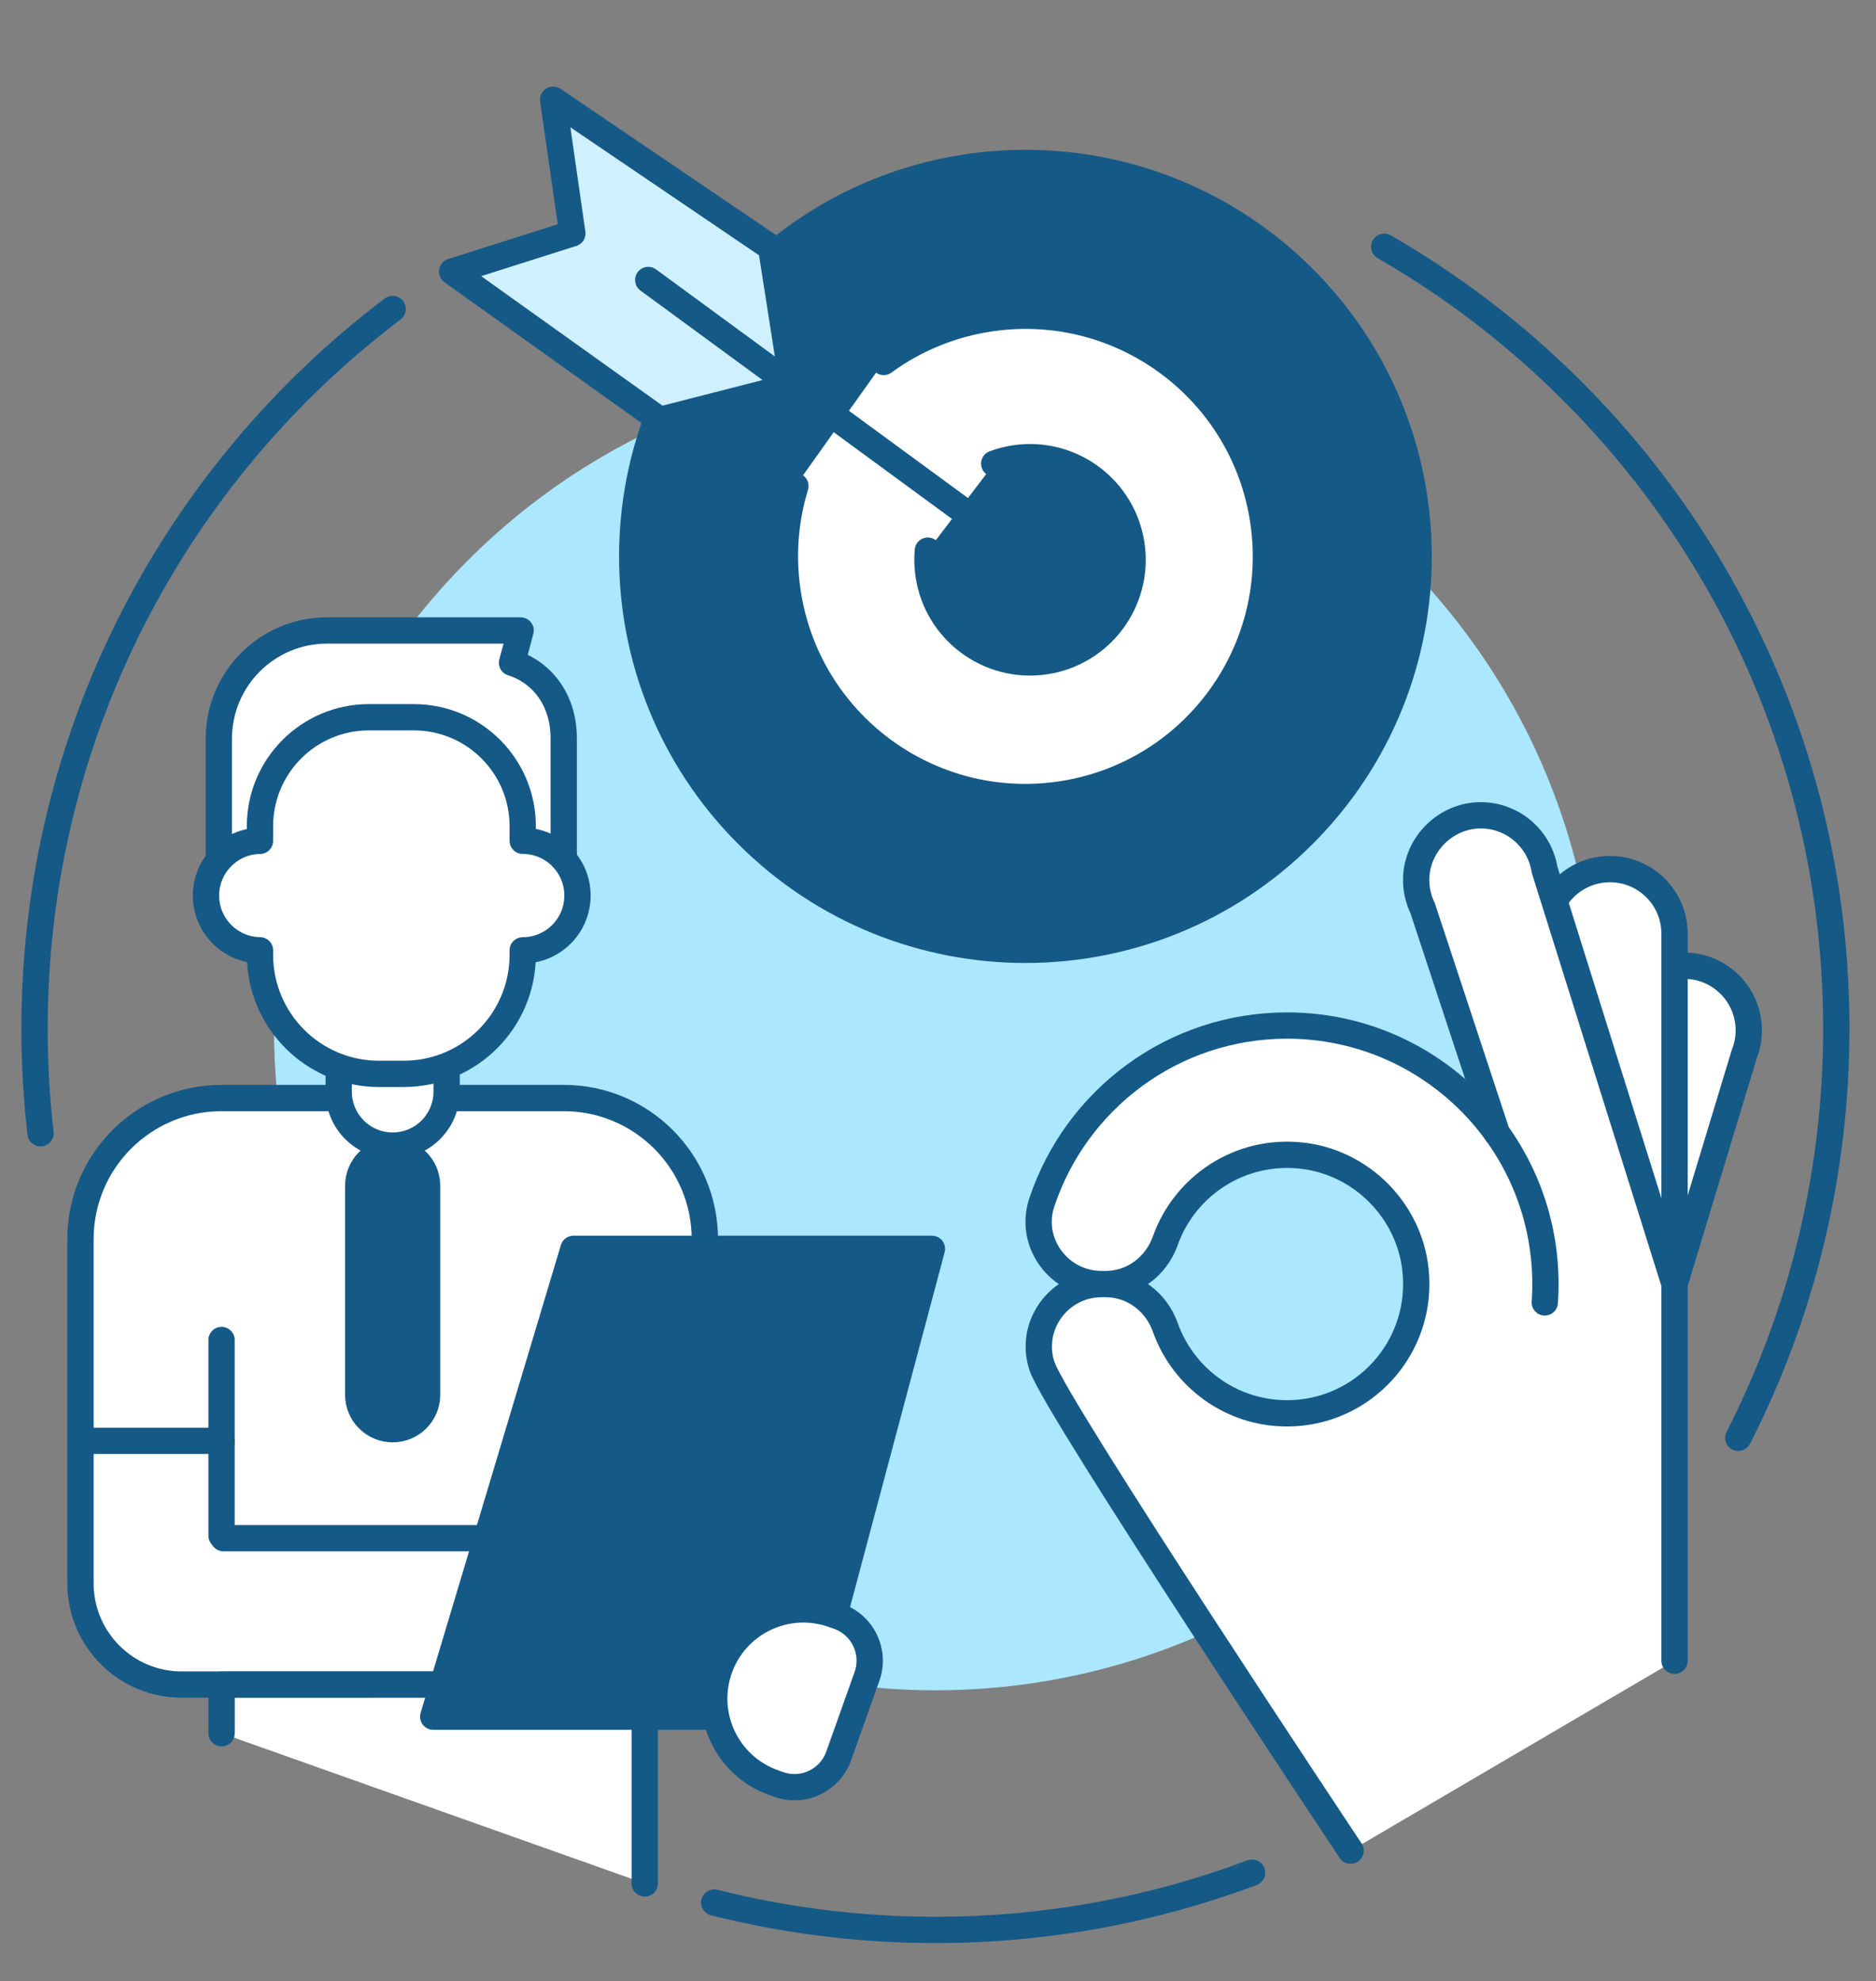 <svg width="107" height="113" viewBox="0 0 107 113" fill="none" xmlns="http://www.w3.org/2000/svg">
<rect x="0" y="0" width="107" height="113" fill="#808080" stroke="none"/>
<path d="M2.313 64.639C2.086 62.679 1.97 60.685 1.97 58.664C1.97 41.901 9.987 27.012 22.394 17.626" stroke="#155987" stroke-width="1.5" stroke-linecap="round" stroke-linejoin="round"/>
<path d="M71.415 106.812C65.796 108.923 59.709 110.078 53.353 110.078C48.999 110.078 44.773 109.536 40.736 108.517" stroke="#155987" stroke-width="1.5" stroke-linecap="round" stroke-linejoin="round"/>
<path d="M78.952 14.075C94.362 22.951 104.736 39.595 104.736 58.664C104.736 67.07 102.72 75.004 99.145 82.01" stroke="#155987" stroke-width="1.5" stroke-linecap="round" stroke-linejoin="round"/>
<path d="M80.029 85.356C94.762 70.615 94.762 46.713 80.029 31.971C65.296 17.229 41.409 17.229 26.676 31.971C11.943 46.713 11.943 70.615 26.676 85.356C41.409 100.098 65.296 100.098 80.029 85.356Z" fill="#ABE7FF"/>
<path d="M40.202 70.681C40.202 66.235 36.599 62.63 32.156 62.63H12.636C8.191 62.63 4.59 66.235 4.59 70.681V90.306C4.59 93.498 7.174 96.084 10.364 96.084H25.906" fill="white"/>
<path d="M40.202 70.681C40.202 66.235 36.599 62.63 32.156 62.63H12.636C8.191 62.63 4.59 66.235 4.59 70.681V90.306C4.59 93.498 7.174 96.084 10.364 96.084H25.906" stroke="#155987" stroke-width="1.5" stroke-linecap="round" stroke-linejoin="round"/>
<path d="M25.474 59.459V62.263C25.474 63.964 24.096 65.343 22.396 65.343C20.696 65.343 19.318 63.964 19.318 62.263V59.476" fill="white"/>
<path d="M25.474 59.459V62.263C25.474 63.964 24.096 65.343 22.396 65.343C20.696 65.343 19.318 63.964 19.318 62.263V59.476" stroke="#155987" stroke-width="1.5" stroke-linecap="round" stroke-linejoin="round"/>
<path d="M12.638 98.859V96.09L36.773 96.084V97.913V107.428" fill="white"/>
<path d="M12.638 98.859V96.09L36.773 96.084V97.913V107.428" stroke="#155987" stroke-width="1.5" stroke-linecap="round" stroke-linejoin="round"/>
<path d="M5.045 82.183H12.635" stroke="#155987" stroke-width="1.5" stroke-linecap="round" stroke-linejoin="round"/>
<path d="M40.871 97.914H24.709L32.709 71.231H53.154L47.624 91.98" fill="#155986"/>
<path d="M40.871 97.914H24.709L32.709 71.231H53.154L47.624 91.98" stroke="#155987" stroke-width="1.5" stroke-linecap="round" stroke-linejoin="round"/>
<path d="M49.449 95.62L47.834 100.159C47.338 101.551 45.808 102.278 44.417 101.781L44.115 101.674C41.471 100.732 40.091 97.823 41.033 95.178C41.975 92.532 44.881 91.151 47.526 92.094L47.828 92.201C49.219 92.697 49.945 94.227 49.449 95.62V95.62Z" fill="white" stroke="#155987" stroke-width="1.5" stroke-linecap="round" stroke-linejoin="round"/>
<path d="M27.262 87.736H12.752" stroke="#155987" stroke-width="1.5" stroke-linecap="round" stroke-linejoin="round"/>
<path d="M12.636 76.432V87.588" stroke="#155987" stroke-width="1.5" stroke-linecap="round" stroke-linejoin="round"/>
<path d="M22.396 81.519C21.311 81.519 20.432 80.64 20.432 79.554V67.632C20.432 66.546 21.311 65.666 22.396 65.666C23.48 65.666 24.36 66.546 24.36 67.632V79.554C24.36 80.64 23.48 81.519 22.396 81.519Z" fill="#155986" stroke="#155987" stroke-width="1.5" stroke-linecap="round" stroke-linejoin="round"/>
<path d="M29.204 37.801C30.867 38.324 32.153 39.866 32.153 42.117V50.039L12.481 50.1V42.136C12.481 38.726 15.244 35.961 18.653 35.961H29.694L29.204 37.801Z" fill="white" stroke="#155987" stroke-width="1.5" stroke-linecap="round" stroke-linejoin="round"/>
<path d="M29.814 47.957V47.127C29.814 43.694 27.033 40.911 23.602 40.911H21.04C17.609 40.911 14.828 43.694 14.828 47.127V47.959C13.124 47.983 11.749 49.37 11.749 51.081C11.749 52.792 13.124 54.18 14.828 54.204V54.458C14.828 58.21 17.867 61.252 21.617 61.252H23.025C26.775 61.252 29.814 58.21 29.814 54.458V54.206C31.539 54.206 32.937 52.807 32.937 51.081C32.937 49.356 31.539 47.957 29.814 47.957H29.814Z" fill="white" stroke="#155987" stroke-width="1.5" stroke-linecap="round" stroke-linejoin="round"/>
<path d="M95.51 55.123C95.689 55.096 95.872 55.082 96.059 55.082C98.093 55.082 99.743 56.732 99.743 58.768C99.743 59.231 99.658 59.674 99.502 60.082L99.499 60.08L95.51 73.241" fill="white"/>
<path d="M95.51 55.123C95.689 55.096 95.872 55.082 96.059 55.082C98.093 55.082 99.743 56.732 99.743 58.768C99.743 59.231 99.658 59.674 99.502 60.082L99.499 60.08L95.51 73.241" stroke="#155987" stroke-width="1.5" stroke-linecap="round" stroke-linejoin="round"/>
<path d="M88.641 51.403C89.28 50.308 90.467 49.572 91.825 49.572C93.86 49.572 95.51 51.223 95.51 53.259H95.51V73.241" fill="white"/>
<path d="M88.641 51.403C89.28 50.308 90.467 49.572 91.825 49.572C93.86 49.572 95.51 51.223 95.51 53.259H95.51V73.241" stroke="#155987" stroke-width="1.5" stroke-linecap="round" stroke-linejoin="round"/>
<path d="M95.51 94.727V73.241L88.086 49.572L88.09 49.571C87.796 47.83 86.283 46.505 84.46 46.503C82.505 46.501 80.842 48.104 80.775 50.059C80.754 50.683 80.887 51.273 81.14 51.795L81.14 51.794L85.378 64.64L85.38 64.639C82.704 60.918 78.339 58.495 73.409 58.495C66.89 58.495 61.36 62.73 59.416 68.6C58.658 70.89 60.421 73.241 62.831 73.241H63.064C64.613 73.241 65.945 72.23 66.464 70.77C67.567 67.667 70.688 65.521 74.248 65.914C77.626 66.288 80.358 69.021 80.731 72.401C81.222 76.849 77.755 80.614 73.409 80.614C70.204 80.614 67.477 78.567 66.463 75.708C65.945 74.249 64.612 73.241 63.065 73.241H62.833C60.4 73.241 58.66 75.626 59.434 77.933C60.23 80.309 77.034 105.561 77.034 105.561" fill="white"/>
<path d="M95.51 94.727V73.241L88.086 49.572L88.09 49.571C87.796 47.83 86.283 46.505 84.46 46.503C82.505 46.501 80.842 48.104 80.775 50.059C80.754 50.683 80.887 51.273 81.14 51.795L81.14 51.794L85.378 64.64L85.38 64.639C82.704 60.918 78.339 58.495 73.409 58.495C66.89 58.495 61.36 62.73 59.416 68.6C58.658 70.89 60.421 73.241 62.831 73.241H63.064C64.613 73.241 65.945 72.23 66.464 70.77C67.567 67.667 70.688 65.521 74.248 65.914C77.626 66.288 80.358 69.021 80.731 72.401C81.222 76.849 77.755 80.614 73.409 80.614C70.204 80.614 67.477 78.567 66.463 75.708C65.945 74.249 64.612 73.241 63.065 73.241H62.833C60.4 73.241 58.66 75.626 59.434 77.933C60.23 80.309 77.034 105.561 77.034 105.561" stroke="#155987" stroke-width="1.5" stroke-linecap="round" stroke-linejoin="round"/>
<path d="M88.109 74.287C88.358 70.677 87.308 67.321 85.38 64.639L88.109 74.287Z" fill="white"/>
<path d="M88.109 74.287C88.358 70.677 87.308 67.321 85.38 64.639" stroke="#155987" stroke-width="1.5" stroke-linecap="round" stroke-linejoin="round"/>
<path d="M74.345 47.604C83.103 38.84 83.103 24.631 74.345 15.868C65.587 7.104 51.387 7.104 42.629 15.868C33.87 24.631 33.87 38.84 42.629 47.604C51.387 56.367 65.587 56.367 74.345 47.604Z" fill="#155986" stroke="#155987" stroke-width="1.5" stroke-linecap="round" stroke-linejoin="round"/>
<path d="M45.367 27.723C44.792 29.601 44.612 31.632 44.913 33.705C45.999 41.206 52.958 46.405 60.454 45.318C67.951 44.231 73.147 37.268 72.06 29.767C70.974 22.266 64.015 17.066 56.519 18.154C54.227 18.486 52.149 19.368 50.401 20.646" fill="white"/>
<path d="M45.367 27.723C44.792 29.601 44.612 31.632 44.913 33.705C45.999 41.206 52.958 46.405 60.454 45.318C67.951 44.231 73.147 37.268 72.06 29.767C70.974 22.266 64.015 17.066 56.519 18.154C54.227 18.486 52.149 19.368 50.401 20.646" stroke="#155987" stroke-width="1.5" stroke-linecap="round" stroke-linejoin="round"/>
<path d="M52.921 31.407C52.881 31.852 52.892 32.309 52.959 32.77C53.423 35.969 56.39 38.187 59.588 37.723C62.785 37.259 65.001 34.29 64.538 31.09C64.074 27.891 61.107 25.674 57.909 26.137C57.49 26.198 57.088 26.302 56.706 26.444" fill="#155986"/>
<path d="M52.921 31.407C52.881 31.852 52.892 32.309 52.959 32.77C53.423 35.969 56.39 38.187 59.588 37.723C62.785 37.259 65.001 34.29 64.538 31.09C64.074 27.891 61.107 25.674 57.909 26.137C57.49 26.198 57.088 26.302 56.706 26.444" stroke="#155987" stroke-width="1.5" stroke-linecap="round" stroke-linejoin="round"/>
<path d="M32.644 13.313L25.788 15.49L37.634 23.952L45.216 22.011L43.984 14.125L31.549 5.687L32.644 13.313Z" fill="#CFF1FF" stroke="#155987" stroke-width="1.5" stroke-linecap="round" stroke-linejoin="round"/>
<path d="M58.748 31.93L36.973 15.969" stroke="#155987" stroke-width="1.5" stroke-linecap="round" stroke-linejoin="round"/>
</svg>
